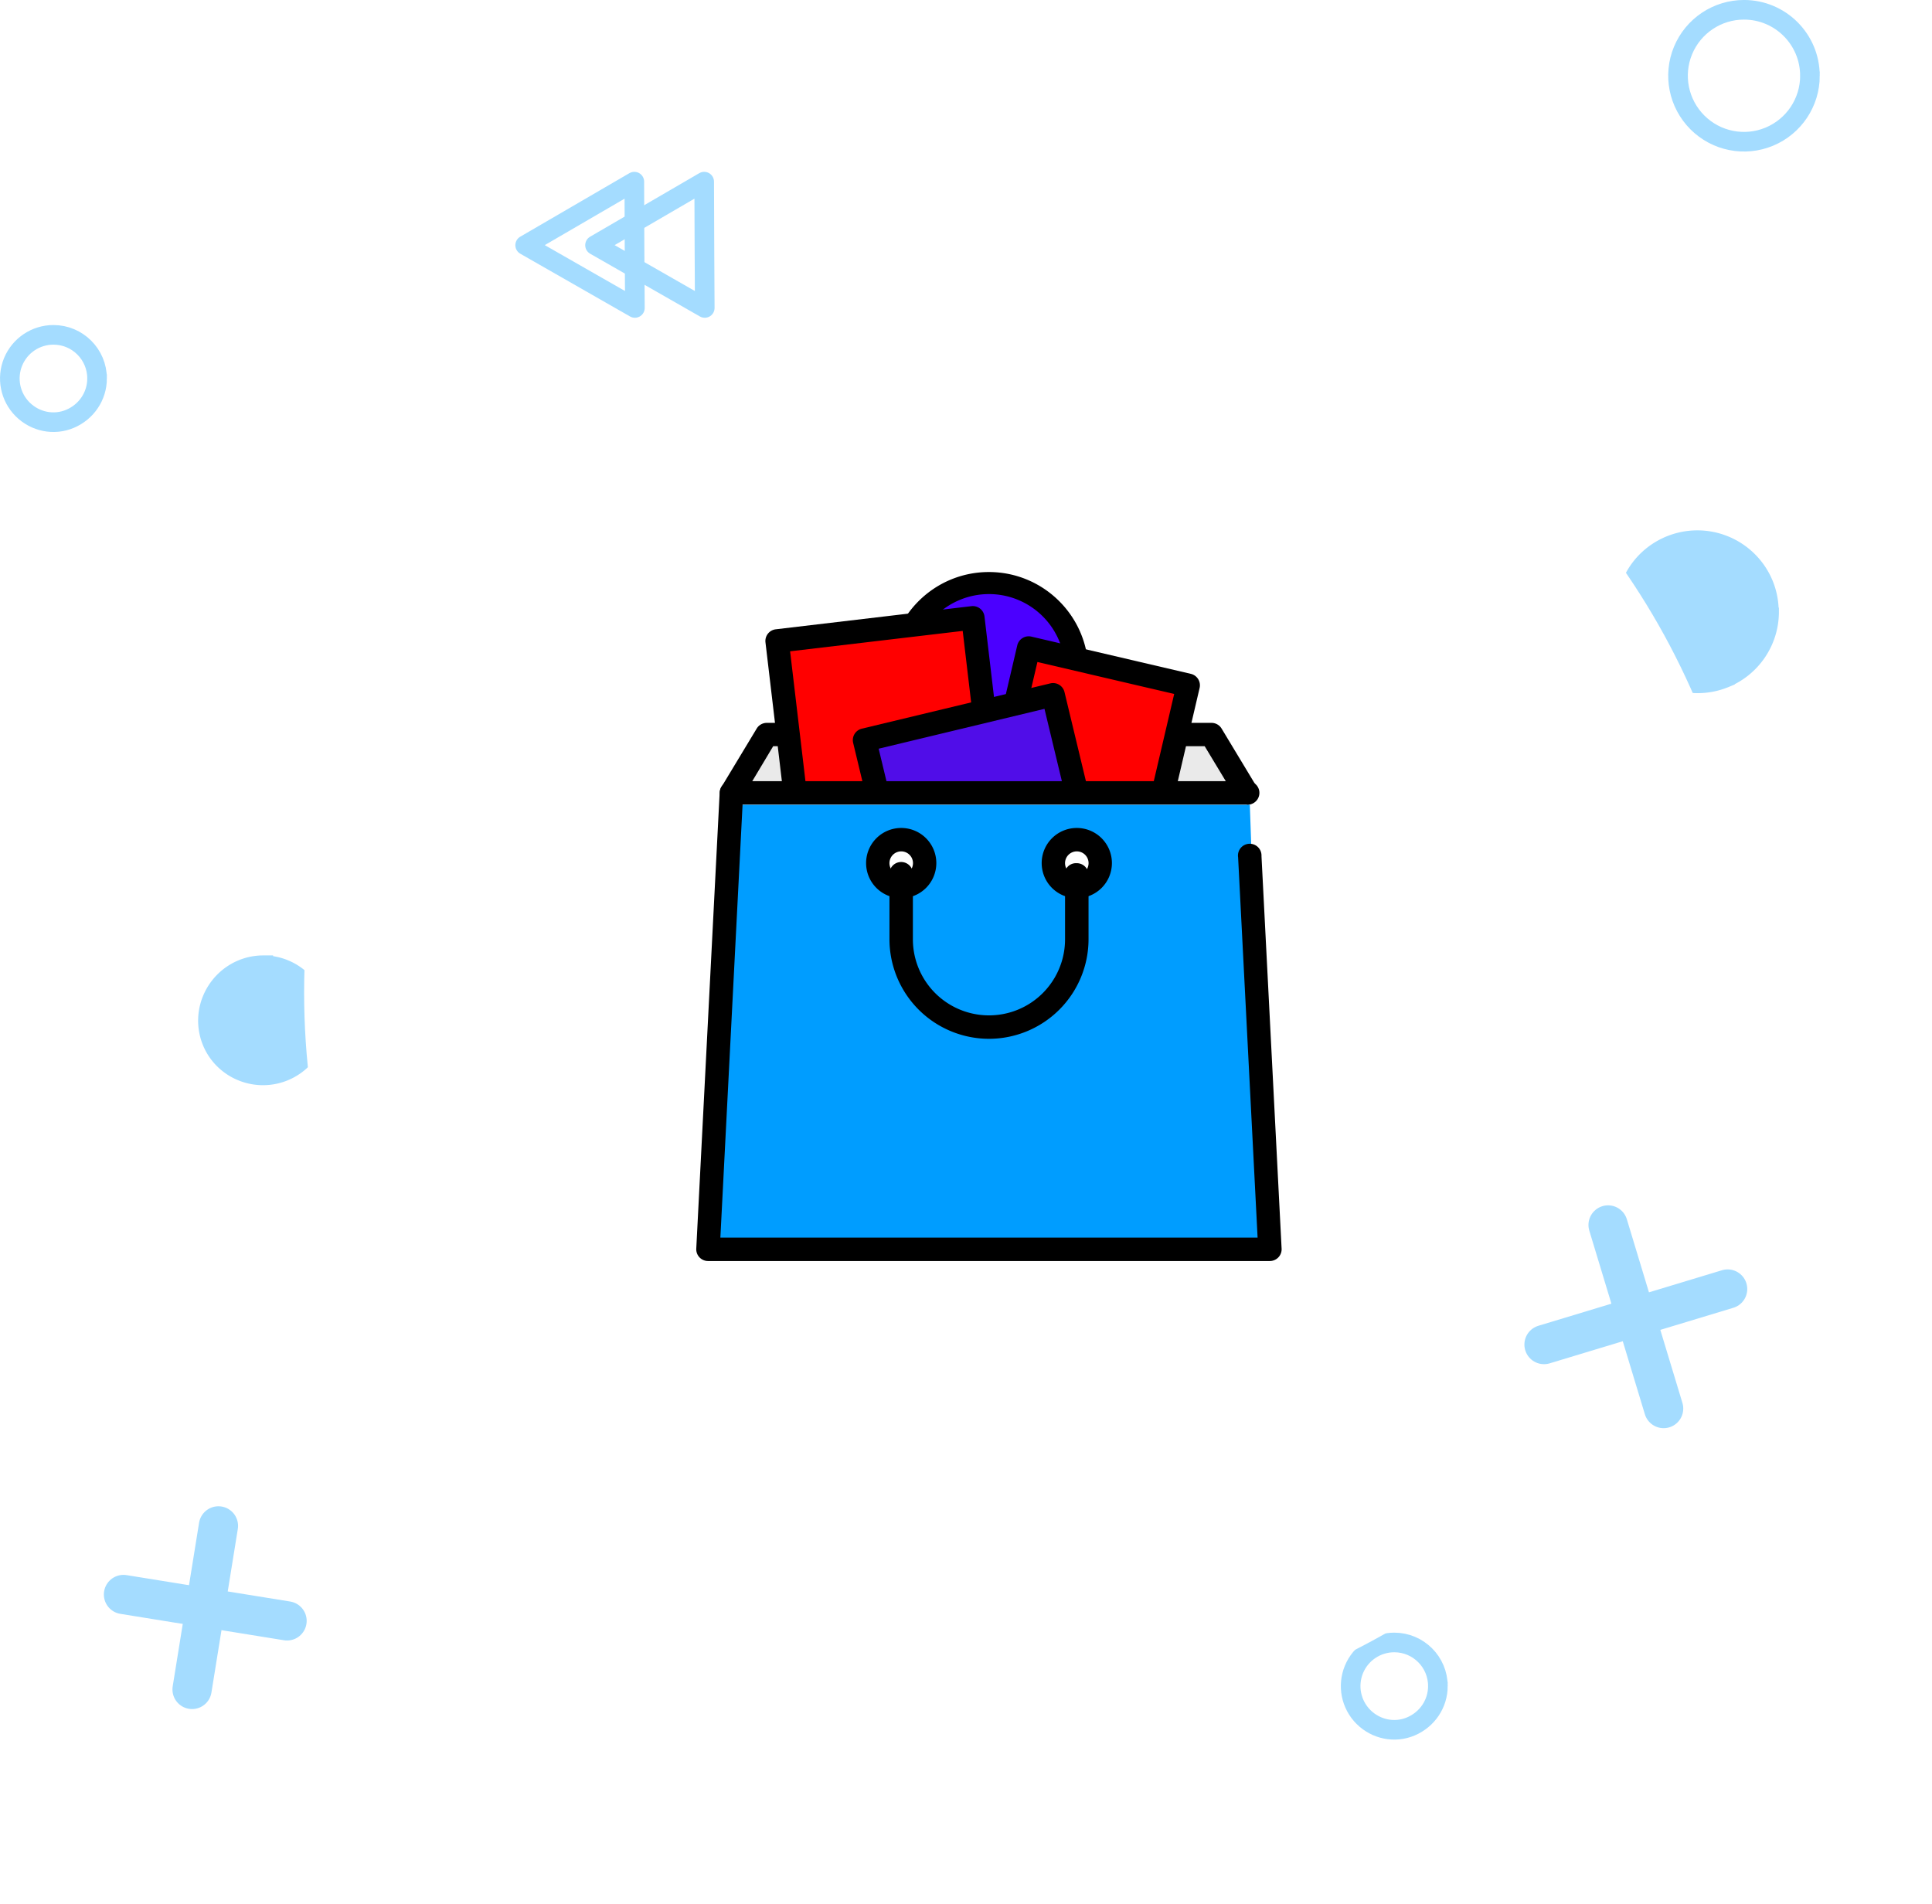 <svg xmlns="http://www.w3.org/2000/svg" xmlns:xlink="http://www.w3.org/1999/xlink" width="98.5" height="97.097"><style><![CDATA[.B{stroke-linejoin:round}.C{stroke:#a4dcff}.D{stroke-linecap:round}.E{stroke-miterlimit:10}]]></style><defs><filter id="A" x="6.5" y="4.097" width="92" height="93" filterUnits="userSpaceOnUse"><feOffset dx="2" dy="4"/><feGaussianBlur stdDeviation="3" result="A"/><feFlood flood-opacity=".16"/><feComposite operator="in" in2="A"/><feComposite in="SourceGraphic"/></filter><path id="B" d="M914.204 931.2c0 .9-.542 1.7-1.373 2.055s-1.788.154-2.424-.482-.826-1.593-.482-2.424 1.155-1.373 2.055-1.373c1.228 0 2.224.996 2.224 2.224z"/><path id="C" d="M964.154 957.7a1.79 1.79 0 0 1-1.266-3.056 1.79 1.79 0 0 1 3.056 1.266 1.79 1.79 0 0 1-1.79 1.79zm0-2.387a.6.6 0 0 0-.424 1.024.6.6 0 0 0 1.024-.424.6.6 0 0 0-.6-.6z"/></defs><g transform="translate(-909.255 -911.903)"><g fill="none" class="C"><g stroke-width="2" class="B D"><path d="M919.047 998.045l1.345-8.34"/><path d="M915.55 993.203l8.34 1.346"/></g><g class="E"><use xlink:href="#B"/><use xlink:href="#B" x="68.36" y="66.673"/></g></g><path d="M925.48 963.92c0 1.138-.685 2.164-1.736 2.6s-2.26.195-3.066-.6-1.045-2.015-.6-3.066 1.462-1.736 2.6-1.736a2.81 2.81 0 0 1 2.812 2.812zm73.97-20.82c0 1.474-.888 2.804-2.25 3.368a3.63 3.63 0 0 1-3.973-.8 3.67 3.67 0 0 1-.8-3.973c.554-1.363 1.894-2.25 3.368-2.25a3.65 3.65 0 0 1 2.577 1.067c.684.683 1.067 1.6 1.067 2.577z" fill="#a4dcff" class="C"/><g transform="translate(909.26 911.9)" filter="url(#A)"><ellipse cx="50.5" cy="46.6" rx="37" ry="37.5" fill="#fff"/></g><g fill="none" class="C"><g class="E"><path d="M1001.533 915.765c0 1.36-.82 2.587-2.076 3.108s-2.703.233-3.665-.73-1.25-2.41-.73-3.665 1.747-2.076 3.108-2.076c1.857.001 3.36 1.505 3.362 3.362z"/><g class="B"><path d="M941.624 927.605l-5.595-3.2 5.566-3.24.01 3.22z"/><path d="M945.186 927.605l-5.595-3.2 5.566-3.24.012 3.22z"/></g></g><g stroke-width="2" class="D B"><path d="M994.073 983.723l-2.833-9.362"/><path d="M987.974 980.46l9.362-2.832"/></g></g><path d="M959.676 941.597c-2.472 0-4.476 2.004-4.476 4.476v3.282h8.952v-3.285c-.002-2.47-2.005-4.473-4.476-4.473z" fill="#4b00ff"/><path d="M964.152 949.952H955.2a.6.6 0 0 1-.6-.6v-3.28c.04-2.774 2.3-5.002 5.072-5.002s5.034 2.228 5.072 5.002v3.282a.6.6 0 0 1-.593.597zm-8.355-1.194h7.758v-2.685a3.88 3.88 0 0 0-3.879-3.879 3.88 3.88 0 0 0-3.879 3.879v2.685z"/><path d="M972.804 952.34h-26.258l1.8-2.984h22.678z" fill="#eaeaea"/><path d="M972.804 952.935h-26.258a.6.6 0 0 1-.512-.9l1.8-2.984a.6.6 0 0 1 .512-.29h22.678a.6.6 0 0 1 .512.29l1.8 2.984a.6.6 0 0 1-.512.9zm-25.2-1.194h24.15l-1.08-1.79h-22z"/><path fill="red" d="M967.796 955.558l-8.136-1.902 2.038-8.716 8.136 1.902z"/><path d="M967.797 956.157a.6.6 0 0 1-.136-.016l-8.135-1.9a.6.6 0 0 1-.445-.717l2.038-8.717a.6.6 0 0 1 .717-.445l8.135 1.9a.6.6 0 0 1 .445.717l-2.04 8.718a.6.6 0 0 1-.581.461zm-7.418-2.945l6.973 1.63 1.767-7.555-6.973-1.63z"/><path fill="red" d="M960.12 954.105l-9.98 1.18-1.264-10.695 9.98-1.18z"/><path d="M950.137 955.88a.6.6 0 0 1-.592-.527l-1.264-10.7a.6.6 0 0 1 .523-.663l9.98-1.18a.6.6 0 0 1 .663.523l1.264 10.694a.6.6 0 0 1-.523.663l-9.98 1.18a.58.58 0 0 1-.071 0zm-.6-10.768l1.124 9.51 8.8-1.04-1.124-9.51z"/><path fill="#500de8" d="M965.38 957.444l-9.612 2.314-2.435-10.116 9.612-2.314z"/><path d="M955.765 960.353a.6.6 0 0 1-.58-.458l-2.434-10.118a.6.6 0 0 1 .441-.72l9.614-2.31a.6.6 0 0 1 .72.441l2.433 10.118a.6.6 0 0 1-.441.72l-9.614 2.312a.59.59 0 0 1-.139.016zm-1.713-10.275l2.154 8.958 8.454-2.033-2.154-8.957z"/><path d="M972.972 955.595L974 975.613h-28.646l1.194-23.274h26.26" fill="#fff"/><path d="M946.425 952.936h26.55l.782 22.236H945.35z" fill="#009dff"/><path d="M973.998 976.2h-28.645a.6.6 0 0 1-.6-.627l1.194-23.274a.6.6 0 0 1 .6-.566h26.257a.6.6 0 0 1 .569.914.6.6 0 0 1-.569.28h-25.69l-1.132 22.08h27.39l-.994-19.39a.6.6 0 0 1 .884-.617.6.6 0 0 1 .308.556l1.026 20.017a.6.6 0 0 1-.6.627z"/><circle cx="964.152" cy="955.92" r="1.194" fill="#fff"/><use xlink:href="#C"/><circle cx="955.2" cy="955.92" r="1.194" fill="#fff"/><use xlink:href="#C" x="-8.952"/><path d="M959.676 964.87a5.08 5.08 0 0 1-5.073-5.073v-3.282a.6.6 0 0 1 .914-.569.6.6 0 0 1 .28.569v3.282a3.88 3.88 0 0 0 5.819 3.359 3.88 3.88 0 0 0 1.939-3.359v-3.124c-.015-.05-.023-.105-.023-.158-.006-.156.05-.31.16-.422s.258-.177.414-.178h.046a.6.6 0 0 1 .6.6v3.282a5.08 5.08 0 0 1-5.076 5.073z"/></g></svg>
